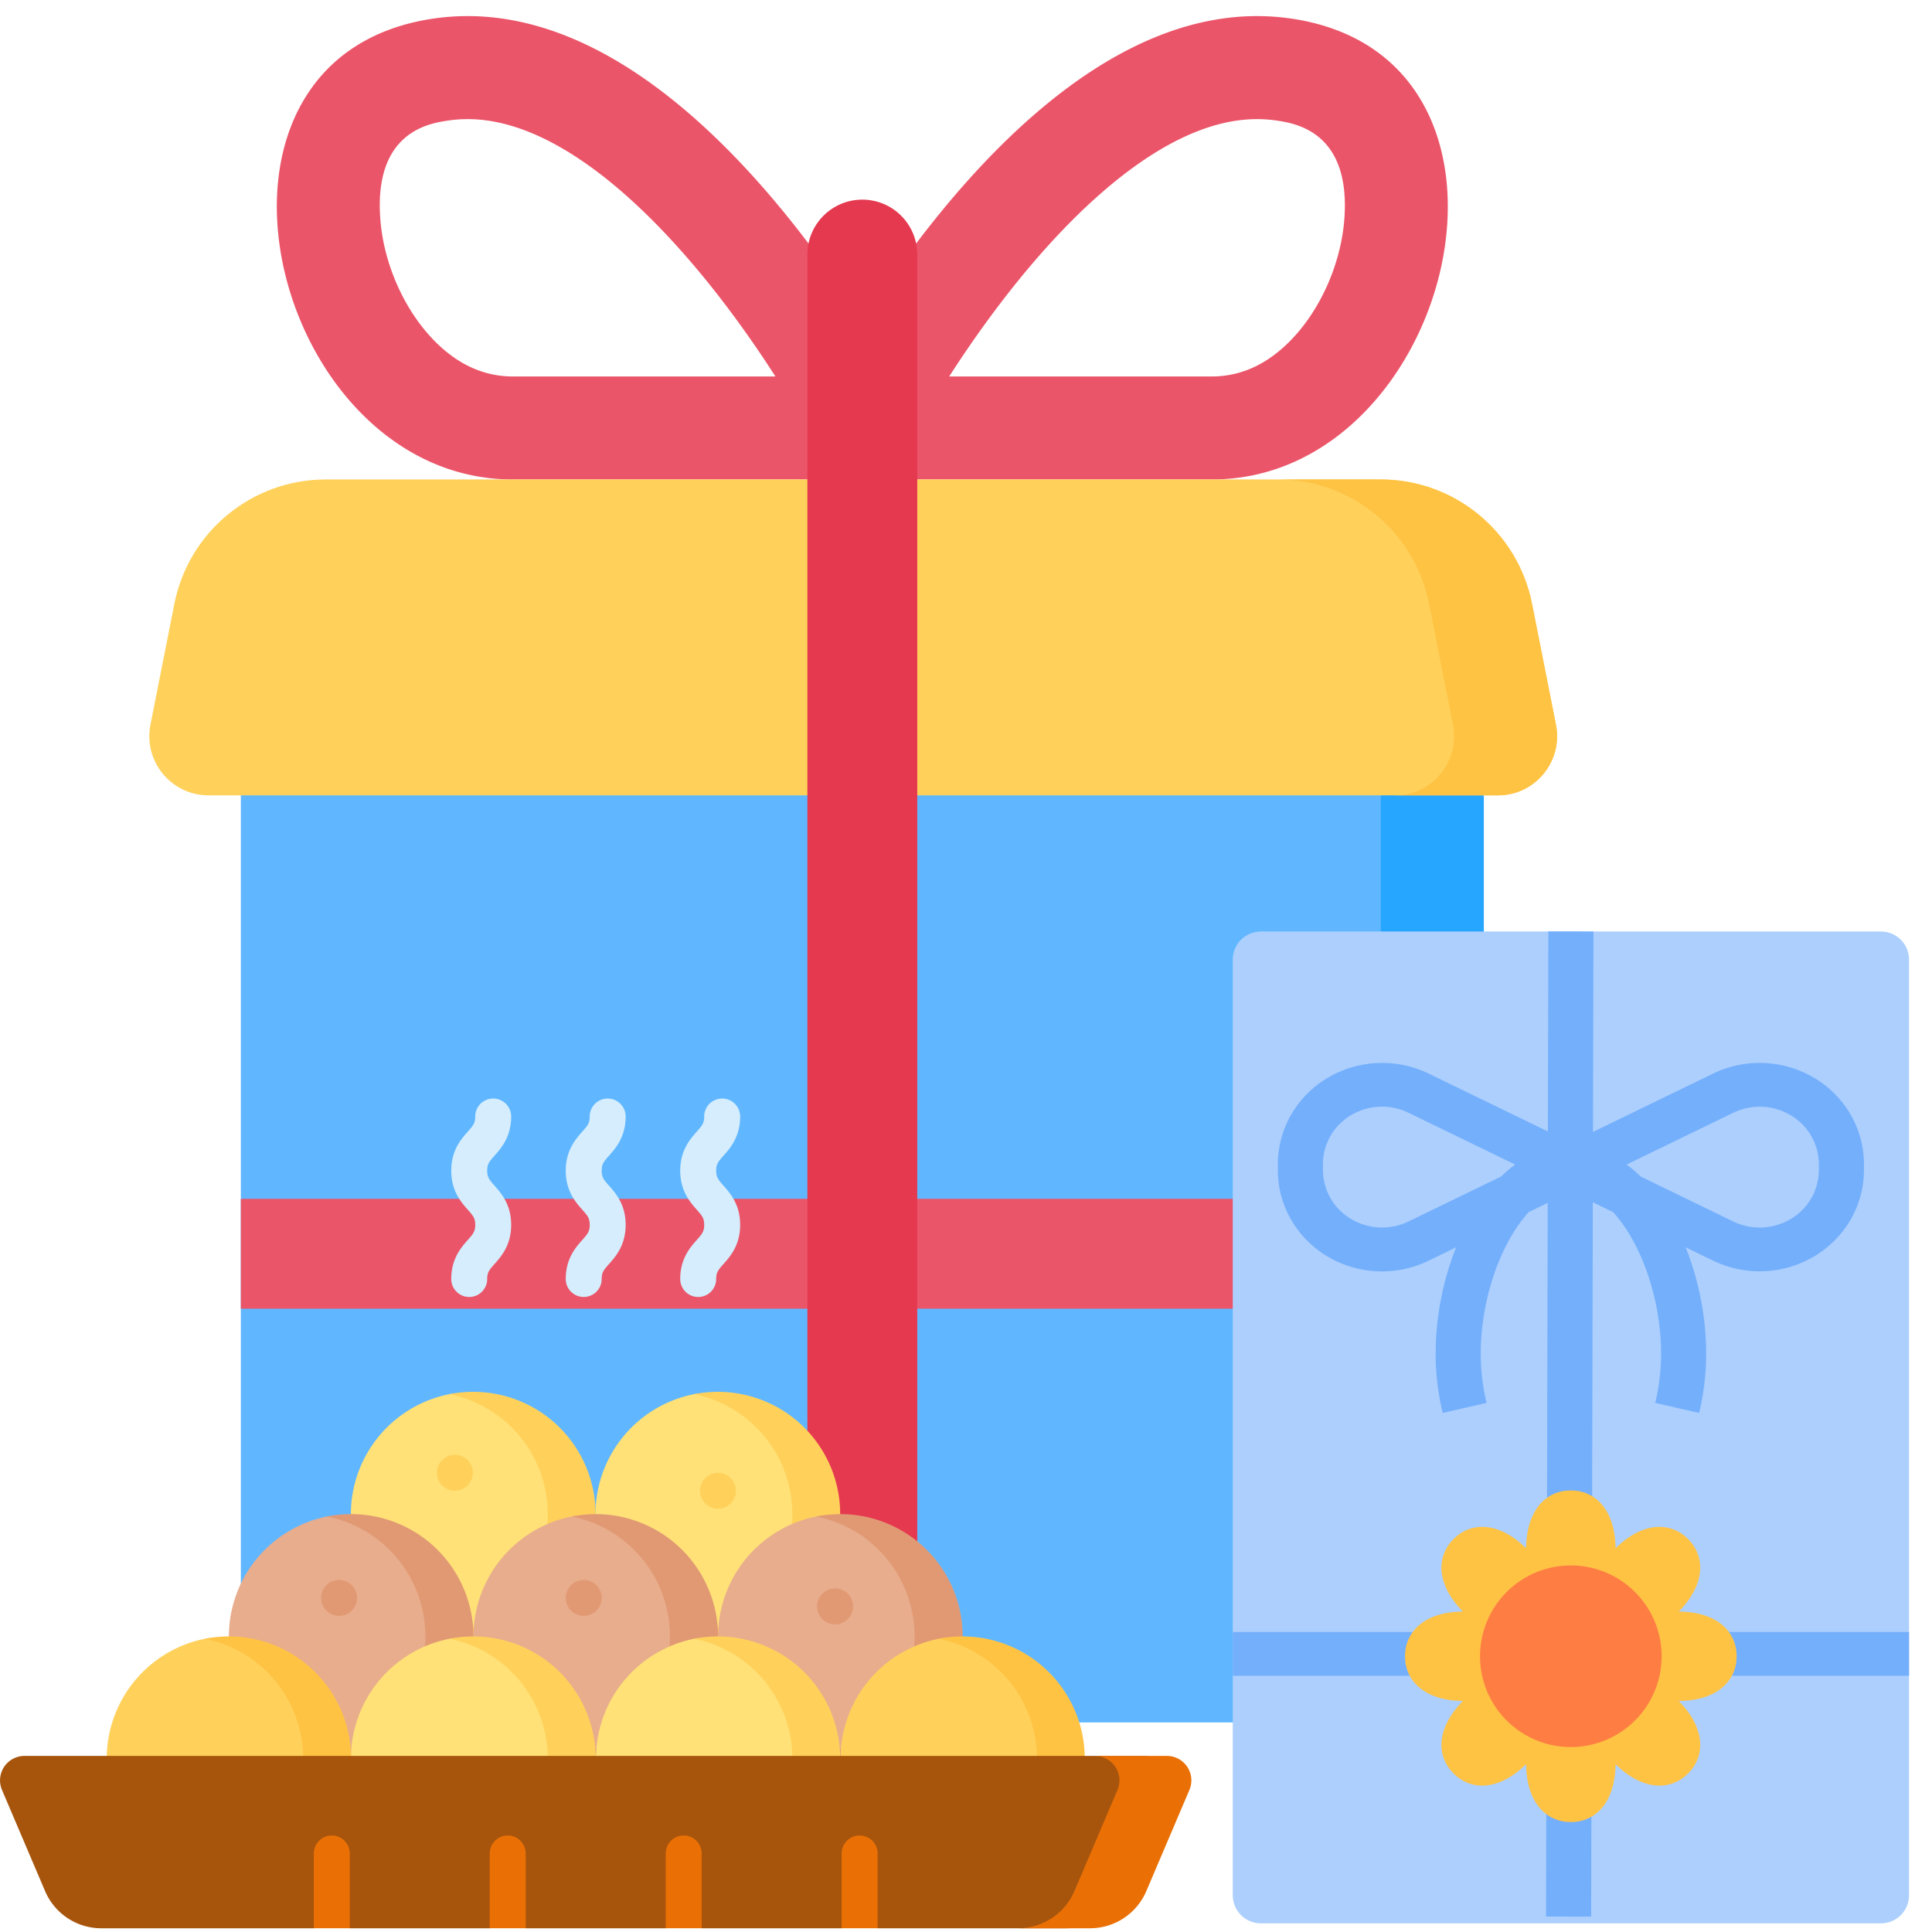 <svg xmlns="http://www.w3.org/2000/svg" fill-rule="evenodd" stroke-linejoin="round" stroke-miterlimit="2" clip-rule="evenodd" viewBox="0 0 120 120"><clipPath id="a"><path d="M0 0h318v384H0z"/></clipPath><g fill-rule="nonzero"><g clip-path="url(#a)" transform="translate(9.11 1) scale(.276)"><path fill="#eb5569" d="M258.164.648c-42.887-6.757-79.746 40.832-97.109 67.946C143.684 41.48 106.828-6.109 63.941.648 4.984 9.938 28.059 104.277 82.402 104.277h157.301c54.344 0 77.418-94.339 18.461-103.629zM82.402 81.098c-7.226 0-13.746-3.34-19.379-9.914-5.82-6.801-9.722-16.289-10.433-25.375-1.539-19.661 10.879-21.621 14.961-22.262a30.354 30.354 0 0 1 4.687-.363c23.894 0 50.407 28.558 69.258 57.914zm187.114-35.289c-.711 9.086-4.614 18.574-10.434 25.375-5.633 6.574-12.156 9.914-19.379 9.914h-59.098c18.856-29.356 45.367-57.914 69.258-57.914 1.571 0 3.145.121 4.692.359 4.078.645 16.496 2.605 14.961 22.266z"/><path fill="#60b7ff" d="M297.914 384H24.191c-1.656 0-3-1.344-3-3V157.828h279.723V381c0 1.656-1.344 3-3 3z"/><path fill="#26a6fe" d="M277.73 157.828V384h20.18c1.66 0 3-1.344 3-3V157.828z"/><path fill="#ffd15b" d="M304.09 175.367H13.914c-8.391 0-14.691-7.672-13.062-15.906l5.375-27.176c3.218-16.277 17.488-28.008 34.07-28.008h237.406c16.582 0 30.852 11.731 34.07 28.008l5.375 27.18c1.629 8.23-4.668 15.902-13.058 15.902z"/><path fill="#ffc344" d="m317.148 159.461-5.375-27.176c-3.218-16.277-17.488-28.008-34.07-28.008h-23.18c16.579 0 30.848 11.731 34.067 28.008l5.379 27.176c1.625 8.234-4.672 15.906-13.059 15.906h23.18c8.39 0 14.687-7.672 13.058-15.906z"/><path fill="#eb5569" d="m21.191 266.16 279.723.001v24.727H21.191z"/><g fill="#e53950"><path d="m277.73 266.16 23.18.001v24.727h-23.18zM173.414 384h-24.726V53.664c0-6.828 5.535-12.363 12.363-12.363s12.363 5.535 12.363 12.363z"/></g></g><g><path fill="#accffd" d="M78.32 57.857h38.504c.97 0 1.75.78 1.75 1.75v58.106c0 .97-.78 1.75-1.75 1.75H78.319c-.97 0-1.75-.78-1.75-1.75V59.607c0-.97.78-1.75 1.75-1.75z"/><path fill="#74affc" d="M118.574 101.366H98.87l.062-26.693 1.266.615c.422.474.792.99 1.104 1.538 1.171 2.02 1.87 4.72 1.87 7.224a13.118 13.118 0 0 1-.363 3.087l2.726.623a15.76 15.76 0 0 0 .437-3.71 18.035 18.035 0 0 0-1.272-6.577l1.702.827a6.642 6.642 0 0 0 6.3-.276c1.91-1.146 3.072-3.169 3.072-5.348v-.367c0-2.18-1.163-4.204-3.071-5.35a6.645 6.645 0 0 0-6.301-.274l-7.46 3.621.03-12.447-2.8-.005-.03 12.424-7.4-3.593a6.645 6.645 0 0 0-6.302.275c-1.908 1.145-3.07 3.17-3.07 5.349v.367c-.006 2.18 1.155 4.209 3.066 5.356a6.634 6.634 0 0 0 6.305.268l1.702-.827a18.07 18.07 0 0 0-1.272 6.577 15.76 15.76 0 0 0 .437 3.71l2.726-.623a13.106 13.106 0 0 1-.363-3.087c0-2.504.7-5.204 1.87-7.224a9.022 9.022 0 0 1 1.104-1.538l1.187-.576-.062 26.654h-19.5v2.719h19.494l-.035 14.954 2.8.005.035-14.959h19.71zm-10.92-32.249a3.772 3.772 0 0 1 3.576.156 3.55 3.55 0 0 1 1.743 3.036v.367a3.547 3.547 0 0 1-1.743 3.036 3.772 3.772 0 0 1-3.576.156l-5.756-2.795a8.046 8.046 0 0 0-.868-.74zm-20.165 6.75a3.772 3.772 0 0 1-3.576-.155 3.547 3.547 0 0 1-1.743-3.036v-.367a3.541 3.541 0 0 1 1.74-3.04 3.763 3.763 0 0 1 3.579-.152l6.624 3.216a8.046 8.046 0 0 0-.868.74z"/></g><g><path fill="#ffe177" d="M50.704 94.045c0-4.195-1.912-7.448-6.108-7.448-.51 0-1.007-.098-1.489-.003a7.596 7.596 0 0 0 1.489 15.047c4.196 0 6.108-3.4 6.108-7.596z"/><path fill="#ffd15b" d="M44.596 86.449c-.51 0-1.007.05-1.489.147a7.598 7.598 0 0 1 0 14.899 7.596 7.596 0 1 0 1.489-15.046z"/><path fill="#ffe177" d="M35.51 94.045c0-4.195-1.91-7.448-6.106-7.448-.51 0-1.008-.098-1.49-.003a7.596 7.596 0 0 0 1.489 15.047c4.196 0 6.108-3.4 6.108-7.596z"/><path fill="#ffd15b" d="M29.404 86.449c-.51 0-1.008.05-1.49.147a7.597 7.597 0 0 1 0 14.899 7.596 7.596 0 1 0 1.489-15.046zm15.192 7.261a1.116 1.116 0 1 1 0-2.233 1.116 1.116 0 0 1 0 2.232z"/><path fill="#e8ad8c" d="M27.915 101.641c0-4.195-1.912-7.447-6.108-7.447-.51 0-1.007-.098-1.489-.003a7.598 7.598 0 0 0 1.489 15.047c4.196 0 6.108-3.402 6.108-7.597z"/><path fill="#e19974" d="M21.807 94.045a7.61 7.61 0 0 0-1.489.147 7.598 7.598 0 0 1 0 14.899 7.597 7.597 0 1 0 1.489-15.046z"/><path fill="#e8ad8c" d="M43.107 101.641c0-4.195-1.912-7.447-6.107-7.447-.51 0-1.007-.098-1.49-.003A7.598 7.598 0 0 0 37 109.238c4.195 0 6.107-3.402 6.107-7.597z"/><path fill="#e19974" d="M37 94.045c-.51 0-1.007.051-1.49.147a7.598 7.598 0 0 1 0 14.899A7.597 7.597 0 1 0 37 94.045z"/><path fill="#e8ad8c" d="M58.3 101.641c0-4.195-1.912-7.447-6.107-7.447-.51 0-1.008-.098-1.49-.003a7.598 7.598 0 0 0 1.49 15.047c4.195 0 6.107-3.402 6.107-7.597z"/><path fill="#e19974" d="M52.193 94.045a7.62 7.62 0 0 0-1.49.147 7.598 7.598 0 0 1 0 14.899 7.597 7.597 0 1 0 1.489-15.046z"/><path fill="#ffe177" d="M50.704 109.238c0-4.196-1.912-7.448-6.108-7.448-.51 0-1.007-.098-1.489-.003a7.599 7.599 0 0 0 1.49 15.047c4.195 0 6.107-3.4 6.107-7.596z"/><path fill="#ffd15b" d="M44.596 101.641a7.61 7.61 0 0 0-1.489.147 7.599 7.599 0 0 1 6.108 7.45 7.599 7.599 0 0 1-6.108 7.45 7.596 7.596 0 1 0 1.489-15.046z"/><path fill="#ffe177" d="M35.51 109.238c0-4.196-1.91-7.448-6.106-7.448-.51 0-1.008-.098-1.49-.003a7.596 7.596 0 0 0 1.489 15.047c4.196 0 6.108-3.4 6.108-7.596z"/><path fill="#ffd15b" d="M29.404 101.641a7.64 7.64 0 0 0-1.49.147 7.598 7.598 0 0 1 0 14.9 7.596 7.596 0 0 0 9.085-7.45 7.595 7.595 0 0 0-7.595-7.597zm-9.086 7.597c0-4.196-1.912-7.448-6.107-7.448-.51 0-1.007-.098-1.489-.003a7.599 7.599 0 0 0 1.489 15.047c4.195 0 6.107-3.4 6.107-7.596z"/><path fill="#ffc344" d="M14.211 101.641a7.61 7.61 0 0 0-1.489.147 7.599 7.599 0 0 1 6.108 7.45 7.599 7.599 0 0 1-6.108 7.45 7.596 7.596 0 0 0 9.085-7.45c0-4.196-3.4-7.597-7.596-7.597z"/><path fill="#ffd15b" d="M65.896 109.238c0-4.196-1.912-7.448-6.107-7.448-.51 0-1.008-.098-1.489-.003a7.599 7.599 0 0 0 1.489 15.047c4.195 0 6.107-3.4 6.107-7.596z"/><path fill="#ffc344" d="M59.789 101.641a7.61 7.61 0 0 0-1.489.147 7.598 7.598 0 0 1 0 14.9 7.596 7.596 0 1 0 1.489-15.046z"/><path fill="#e19974" d="M21.063 100.367a1.116 1.116 0 1 1 0-2.233 1.116 1.116 0 0 1 0 2.233zm15.193 0a1.116 1.116 0 1 1 0-2.233 1.116 1.116 0 0 1 0 2.233z"/><path fill="#a7550c" d="M66.216 119.768H54.509l-.679-1.489-1.554 1.49h-8.695l-.474-1.49-1.76 1.49h-8.695l-.544-1.49-1.69 1.49h-8.694l-1.117-1.49-1.116 1.49H6.295c-1.524 0-2.9-.91-3.496-2.311l-2.675-6.28a1.52 1.52 0 0 1 1.398-2.115H70.99a1.52 1.52 0 0 1 1.398 2.116l-2.674 6.279a3.801 3.801 0 0 1-3.497 2.31z"/><path fill="#ea7006" d="M72.478 109.063h-4.467a1.52 1.52 0 0 1 1.398 2.116l-2.674 6.279a3.8 3.8 0 0 1-3.497 2.31h4.467a3.8 3.8 0 0 0 3.496-2.31l2.675-6.28a1.52 1.52 0 0 0-1.398-2.115zm-19.085 4.944c-.617 0-1.117.5-1.117 1.116v4.645h2.233v-4.645c0-.616-.5-1.116-1.116-1.116zm-32.786 0c-.616 0-1.116.5-1.116 1.116v4.645h2.233v-4.645c0-.616-.5-1.116-1.117-1.116zm21.857 0c-.616 0-1.116.5-1.116 1.116v4.645h2.233v-4.645c0-.616-.5-1.116-1.117-1.116zm-10.928 0c-.618 0-1.117.5-1.117 1.116v4.645h2.233v-4.645c0-.616-.5-1.116-1.116-1.116z"/><path fill="#d5edfd" d="M29.144 80.558c-.616 0-1.116-.5-1.116-1.116 0-1.265.616-1.961 1.025-2.423.328-.37.464-.524.464-.941 0-.418-.136-.572-.464-.943-.409-.461-1.025-1.158-1.025-2.422s.616-1.961 1.025-2.423c.328-.37.464-.524.464-.941a1.116 1.116 0 1 1 2.233 0c0 1.264-.617 1.96-1.025 2.422-.328.37-.464.524-.464.942s.136.57.464.942c.408.46 1.025 1.158 1.025 2.423 0 1.264-.617 1.96-1.025 2.422-.328.37-.464.524-.464.942 0 .616-.499 1.116-1.117 1.116zm7.112 0c-.617 0-1.117-.5-1.117-1.116 0-1.265.617-1.961 1.025-2.423.328-.37.464-.524.464-.941 0-.418-.136-.572-.464-.943-.408-.461-1.025-1.158-1.025-2.422s.617-1.961 1.025-2.423c.328-.37.464-.524.464-.941a1.116 1.116 0 1 1 2.233 0c0 1.264-.617 1.96-1.025 2.422-.328.37-.464.524-.464.942s.136.57.464.942c.408.46 1.025 1.158 1.025 2.423 0 1.264-.617 1.96-1.025 2.422-.328.37-.464.524-.464.942 0 .616-.5 1.116-1.116 1.116zm7.111 0c-.617 0-1.117-.5-1.117-1.116 0-1.265.617-1.961 1.025-2.423.328-.37.464-.524.464-.941 0-.418-.136-.572-.464-.943-.408-.461-1.025-1.158-1.025-2.422s.617-1.961 1.025-2.423c.328-.37.464-.524.464-.941a1.116 1.116 0 1 1 2.233 0c0 1.264-.616 1.96-1.025 2.422-.328.37-.464.524-.464.942s.136.57.464.942c.409.46 1.025 1.158 1.025 2.423 0 1.264-.616 1.96-1.025 2.422-.328.37-.464.524-.464.942 0 .616-.5 1.116-1.116 1.116z"/><path fill="#e19974" d="M51.868 100.895a1.117 1.117 0 1 1 0-2.234 1.117 1.117 0 0 1 0 2.234z"/><path fill="#ffd15b" d="M28.287 92.593a1.117 1.117 0 1 1 0-2.233 1.117 1.117 0 0 1 0 2.233z"/></g><g><path fill="#ffc344" d="M94.788 96.164c.026-2.392 1.26-3.591 2.778-3.591 1.519 0 2.753 1.199 2.78 3.59 1.71-1.672 3.43-1.646 4.504-.573 1.073 1.074 1.098 2.793-.574 4.504 2.392.026 3.59 1.26 3.59 2.779s-1.198 2.753-3.591 2.779c1.673 1.71 1.648 3.43.575 4.504-1.074 1.073-2.794 1.099-4.504-.574-.027 2.392-1.261 3.59-2.78 3.59-1.518 0-2.752-1.198-2.778-3.591-1.71 1.674-3.43 1.648-4.504.575-1.074-1.074-1.099-2.794.574-4.504-2.393-.026-3.591-1.26-3.591-2.78 0-1.517 1.198-2.752 3.59-2.778-1.672-1.711-1.647-3.43-.573-4.504s2.794-1.1 4.504.574zm3.451 5.085c-.215.115-.441.177-.673.177s-.457-.062-.672-.177c-.071.233-.186.437-.35.6s-.368.28-.601.35c.114.216.177.442.177.674s-.063.457-.177.673c.233.07.437.186.601.35s.279.367.35.6c.215-.114.44-.177.672-.177s.458.063.673.178c.071-.234.187-.437.351-.601s.367-.28.6-.351c-.114-.215-.177-.44-.177-.672s.063-.457.178-.673c-.234-.071-.437-.186-.601-.35s-.28-.368-.351-.601z"/><path fill="#fe7d43" d="M103.207 102.873a5.64 5.64 0 1 1-11.28 0 5.64 5.64 0 0 1 11.28 0z"/></g></g></svg>